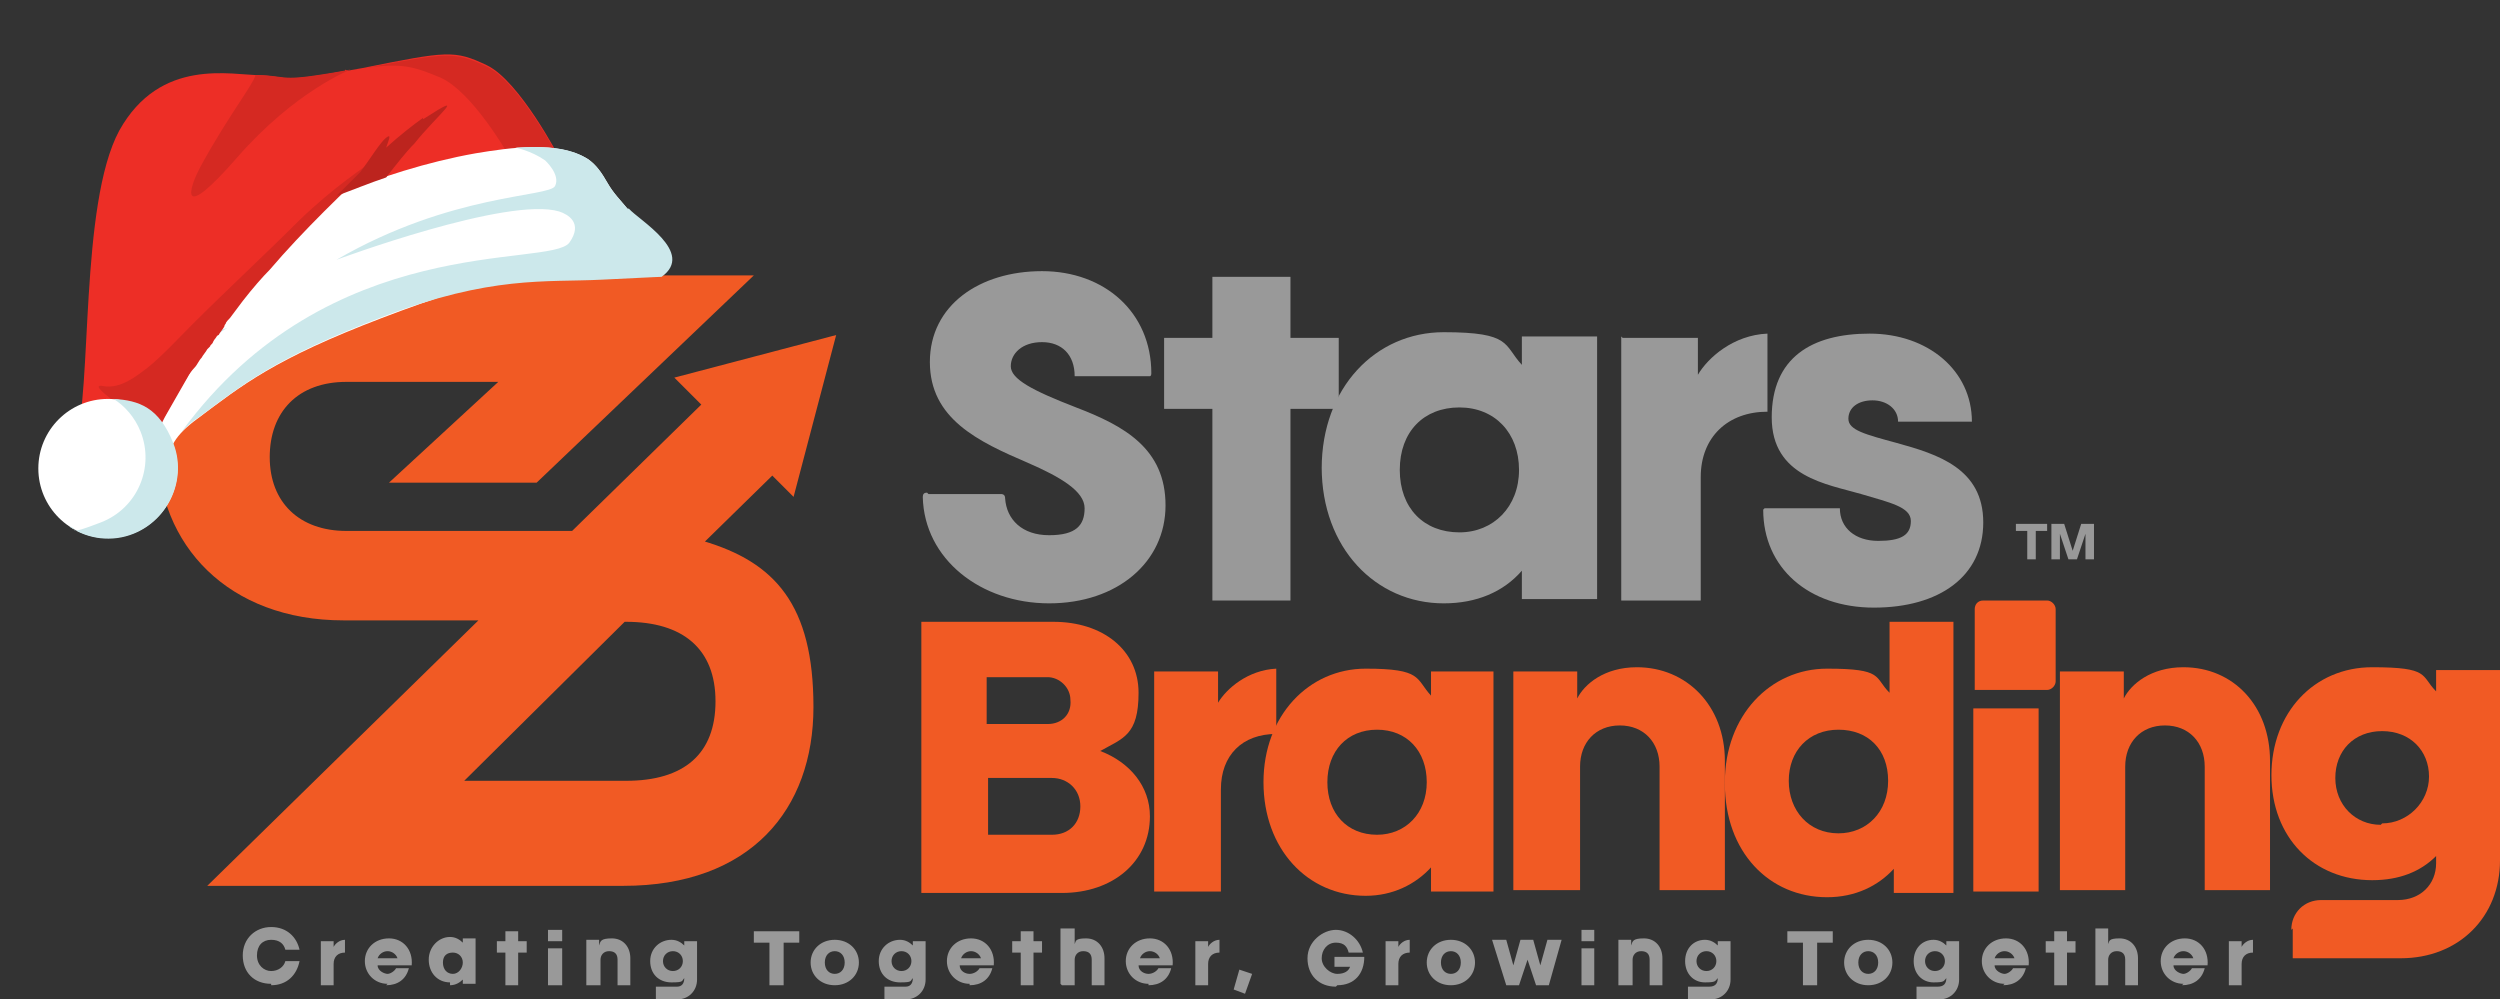 <?xml version="1.0" encoding="UTF-8"?>
<svg xmlns="http://www.w3.org/2000/svg" version="1.1" viewBox="0 0 176.1 70.4">
  <rect x="0" y="0" width="176.1" height="70.4" fill="#333333" stroke="none"/>
  <defs>
    <style>
      .cls-1 {
        fill: #ed2e26;
      }

      .cls-2 {
        fill: #fff;
      }

      .cls-3 {
        fill: #d52922;
      }

      .cls-4 {
        fill: #bc241e;
      }

      .cls-5 {
        fill: #999;
      }

      .cls-6 {
        fill: #cce8eb;
      }

      .cls-7 {
        fill: #f15a24;
      }
    </style>
  </defs>
  <!-- Generator: Adobe Illustrator 28.7.1, SVG Export Plug-In . SVG Version: 1.2.0 Build 142)  -->
  <g>
    <g id="Capa_2">
      <g id="Capa_1-2">
        <path class="cls-5" d="M19.1,69.4c1.1,0,1.8-.7,2-1.7h-1c-.1.4-.5.7-1,.7s-1-.4-1-1.1.4-1.1,1-1.1.9.3,1,.7h1c-.2-.9-.9-1.6-2-1.6s-2,.8-2,2,.8,2,2,2"/>
        <path class="cls-5" d="M54.3,69.4h.9v-3h1.1v-.8h-3.2v.8h1.1v3h0ZM46.7,67.7c0-.4.3-.7.7-.7s.7.3.7.7-.3.7-.7.7-.7-.3-.7-.7ZM46.1,70.4h1.6c.8,0,1.4-.6,1.4-1.4v-2.7h-.9v.3c-.2-.2-.5-.4-.9-.4-.8,0-1.5.6-1.5,1.5s.6,1.5,1.5,1.5.7-.1.9-.3h0c0,.4-.2.6-.5.6h-1.5s0,.8,0,.9ZM41.3,69.4h1v-1.8c0-.3.2-.6.6-.6s.6.2.6.6v1.8h.9v-1.9c0-.8-.5-1.4-1.3-1.4s-.8.2-.9.5v-.4h-.9v3.2h0ZM38.6,66.3h1v-.8h-1v.8ZM38.6,69.4h1v-2.6h-1v2.6ZM35.6,69.4h.9v-2.3h.6v-.8h-.6v-.7h-.9v.7h-.6v.8h.6v2.3ZM31.2,67.8c0-.5.3-.7.7-.7s.7.3.7.7-.3.8-.7.8-.7-.3-.7-.8ZM31.7,69.4c.4,0,.7-.2.9-.4v.3h.9v-3.2h-.9v.3c-.2-.2-.5-.4-.9-.4-.8,0-1.5.7-1.5,1.6s.6,1.6,1.5,1.6ZM26.6,67.5c.1-.3.4-.5.7-.5s.6.2.7.5h-1.4ZM27.2,69.4c.8,0,1.4-.4,1.6-1.2h-.9c-.1.2-.4.4-.6.4s-.7-.2-.7-.6h2.4c.1-1.1-.6-1.9-1.6-1.9s-1.7.7-1.7,1.6.7,1.6,1.6,1.6h0ZM22.6,69.4h.9v-1.5c0-.5.3-.8.8-.8v-.9c-.4,0-.7.3-.8.5v-.4h-.9s0,3.2,0,3.2Z"/>
        <path class="cls-5" d="M84.2,69.4h.9v-1.5c0-.5.3-.8.8-.8v-.9c-.4,0-.7.3-.8.5v-.4h-.9s0,3.2,0,3.2ZM80.3,67.5c.1-.3.4-.5.7-.5s.6.2.7.5c0,0-1.4,0-1.4,0ZM80.9,69.4c.8,0,1.4-.4,1.6-1.2h-.9c-.1.2-.4.4-.7.4s-.7-.2-.7-.6h2.4c.1-1.1-.6-1.9-1.6-1.9s-1.7.7-1.7,1.6.7,1.6,1.6,1.6h0ZM74.8,69.4h.9v-1.8c0-.3.2-.6.6-.6s.6.2.6.6v1.8h.9v-1.9c0-.8-.5-1.4-1.3-1.4s-.7.2-.8.4v-1.1h-1v3.9h0ZM71.9,69.4h.9v-2.3h.6v-.8h-.6v-.7h-.9v.7h-.6v.8h.6v2.3ZM67.7,67.5c.1-.3.4-.5.7-.5s.6.2.7.5h-1.4ZM68.3,69.4c.8,0,1.4-.4,1.6-1.2h-.9c-.1.2-.4.4-.7.4s-.7-.2-.7-.6h2.4c.1-1.1-.6-1.9-1.6-1.9s-1.7.7-1.7,1.6.7,1.6,1.6,1.6h0ZM62.8,67.7c0-.4.3-.7.7-.7s.7.3.7.7-.3.7-.7.7-.7-.3-.7-.7ZM62.2,70.4h1.6c.8,0,1.4-.6,1.4-1.4v-2.7h-.9v.3c-.2-.2-.5-.4-.9-.4-.8,0-1.5.6-1.5,1.5s.6,1.5,1.5,1.5.7-.1.9-.3h0c0,.4-.2.6-.5.6h-1.5s0,.8,0,.9ZM58.1,67.8c0-.5.3-.8.7-.8s.7.3.7.8-.3.8-.7.8-.7-.3-.7-.8ZM58.8,69.4c1,0,1.7-.7,1.7-1.6s-.7-1.6-1.7-1.6-1.7.7-1.7,1.6.7,1.6,1.7,1.6Z"/>
        <path class="cls-5" d="M94.2,69.4c1.2,0,1.9-.8,1.9-2h-2.1v.7h1.1c-.1.3-.4.5-.9.5s-1.1-.5-1.1-1.1.4-1.1,1-1.1.8.3.9.7h1c-.2-.9-1-1.6-1.9-1.6s-2,.8-2,2,.8,2,2,2M87.7,70l.5-1.4-.9-.3-.4,1.4s.8.3.8.3Z"/>
        <path class="cls-5" d="M127.1,69.4h.9v-3h1.1v-.8h-3.2v.8h1.1v3h0ZM119.5,67.7c0-.4.3-.7.7-.7s.7.3.7.7-.3.7-.7.7-.7-.3-.7-.7ZM118.9,70.4h1.6c.8,0,1.4-.6,1.4-1.4v-2.7h-.9v.3c-.2-.2-.5-.4-.9-.4-.8,0-1.4.6-1.4,1.5s.6,1.5,1.4,1.5.7-.1.9-.3h0c0,.4-.2.6-.6.6h-1.5v.9ZM114.1,69.4h.9v-1.8c0-.3.2-.6.6-.6s.6.2.6.6v1.8h.9v-1.9c0-.8-.5-1.4-1.3-1.4s-.8.2-.9.5v-.4h-.9v3.2h0ZM111.4,66.3h.9v-.8h-.9v.8ZM111.4,69.4h.9v-2.6h-.9v2.6ZM106.1,69.4h.9l.6-1.8.6,1.8h.9l.9-3.2h-1l-.5,1.8-.5-1.8h-.9l-.5,1.8-.5-1.8h-1l1,3.2h0ZM101.5,67.8c0-.5.3-.8.7-.8s.7.3.7.8-.3.8-.7.8-.7-.3-.7-.8ZM102.2,69.4c1,0,1.7-.7,1.7-1.6s-.7-1.6-1.7-1.6-1.7.7-1.7,1.6.7,1.6,1.7,1.6ZM97.6,69.4h.9v-1.5c0-.5.3-.8.8-.8v-.9c-.4,0-.7.3-.8.5v-.4h-.9s0,3.2,0,3.2Z"/>
        <path class="cls-5" d="M157,69.4h.9v-1.5c0-.5.3-.8.8-.8v-.9c-.4,0-.7.3-.8.5v-.4h-.9s0,3.2,0,3.2ZM153.1,67.5c.1-.3.4-.5.7-.5s.6.2.7.5h-1.4ZM153.7,69.4c.8,0,1.4-.4,1.6-1.2h-.9c-.1.2-.4.4-.6.4s-.7-.2-.7-.6h2.4c.1-1.1-.6-1.9-1.6-1.9s-1.7.7-1.7,1.6.7,1.6,1.6,1.6h0ZM147.6,69.4h.9v-1.8c0-.3.2-.6.6-.6s.6.2.6.6v1.8h.9v-1.9c0-.8-.5-1.4-1.3-1.4s-.7.2-.8.4v-1.1h-.9v3.9h0ZM144.7,69.4h.9v-2.3h.6v-.8h-.6v-.7h-.9v.7h-.6v.8h.6v2.3ZM140.5,67.5c.1-.3.4-.5.7-.5s.6.2.7.5h-1.4ZM141.1,69.4c.8,0,1.4-.4,1.6-1.2h-.9c-.1.2-.4.4-.6.4s-.7-.2-.7-.6h2.4c.1-1.1-.6-1.9-1.6-1.9s-1.7.7-1.7,1.6.7,1.6,1.6,1.6h0ZM135.6,67.7c0-.4.3-.7.7-.7s.7.3.7.7-.3.7-.7.7-.7-.3-.7-.7ZM135,70.4h1.6c.8,0,1.4-.6,1.4-1.4v-2.7h-.9v.3c-.2-.2-.5-.4-.9-.4-.8,0-1.4.6-1.4,1.5s.6,1.5,1.4,1.5.7-.1.9-.3h0c0,.4-.2.6-.6.6h-1.5v.9ZM130.9,67.8c0-.5.3-.8.7-.8s.7.3.7.8-.3.8-.7.8-.7-.3-.7-.8ZM131.6,69.4c1,0,1.7-.7,1.7-1.6s-.7-1.6-1.7-1.6-1.7.7-1.7,1.6.7,1.6,1.7,1.6Z"/>
        <path class="cls-5" d="M65.4,34.8h5.1c.2,0,.3.1.3.3.1,1.5,1.2,2.6,3.1,2.6s2.5-.7,2.5-1.9-1.7-2.2-4-3.2c-3.5-1.5-6.9-3.1-6.9-7.1s3.5-6.4,7.9-6.4,7.7,2.9,7.7,7.2c0,0,0,.2-.1.2h-5.3c0-1.5-.9-2.4-2.3-2.4s-2.2.8-2.2,1.7,1.5,1.7,4.6,2.9c3.4,1.3,6.3,2.9,6.3,6.9s-3.4,6.9-8.2,6.9-8.8-3.1-8.9-7.5c0-.2.1-.3.3-.3"/>
        <polygon class="cls-5" points="85.4 28.8 82 28.8 82 23.8 85.4 23.8 85.4 19.5 90.9 19.5 90.9 23.8 94.3 23.8 94.3 28.8 90.9 28.8 90.9 42.3 85.4 42.3 85.4 28.8"/>
        <path class="cls-5" d="M93.1,33c0-5.7,3.8-9.6,8.6-9.6s4.2.9,5.5,2.3v-2h5.3v18.5h-5.3v-2c-1.3,1.5-3.2,2.3-5.5,2.3-4.8,0-8.6-3.9-8.6-9.6M102.8,37.5c2.4,0,4.2-1.8,4.2-4.4s-1.7-4.4-4.2-4.4-4.2,1.7-4.2,4.4,1.7,4.4,4.2,4.4Z"/>
        <path class="cls-5" d="M114.3,23.8h5.3v2.6c.7-1.2,2.5-2.8,4.9-2.9v5.5c-2.8,0-4.7,1.8-4.7,4.6v8.7h-5.6v-18.6Z"/>
        <path class="cls-5" d="M124.3,35.8h5.3c0,1.4,1.1,2.3,2.7,2.3s2.3-.4,2.3-1.4-1.5-1.3-3.5-1.9c-2.4-.7-6.3-1.2-6.3-5.4s2.8-5.9,6.9-5.9,7.2,2.6,7.2,6.2h-5.2c0-.9-.8-1.5-1.8-1.5s-1.7.5-1.7,1.3,1.2,1.1,3.4,1.7c2.9.8,6.1,1.8,6.1,5.6s-3.1,6-7.7,6-7.8-2.8-7.8-6.9"/>
        <path class="cls-5" d="M145.1,39.4v-1.8h0l.6,1.8h.6l.6-1.8h0v1.8h.6v-2.5h-.9l-.6,1.9-.6-1.9h-.9v2.5h.6ZM143.4,39.4v-2h.8v-.5h-2.2v.5h.8v2h.6,0Z"/>
        <path class="cls-7" d="M64.8,43.8h9.4c3.5,0,6,2,6,5s-1.1,3.2-2.7,4.1c2.1.8,3.5,2.5,3.5,4.6,0,3.2-2.6,5.4-6.2,5.4h-9.9s0-19.1,0-19.1ZM73.8,51c1,0,1.7-.7,1.6-1.7,0-.9-.8-1.6-1.6-1.6h-4.3v3.3h4.3,0ZM74.1,58.8c1.2,0,2-.8,2-2s-.9-2-2-2h-4.5v4h4.6,0Z"/>
        <path class="cls-7" d="M81.4,47.3h4.4v2.2c.6-1,2.1-2.3,4.1-2.4v4.6c-2.4,0-3.9,1.5-3.9,3.9v7.2h-4.7v-15.5h0Z"/>
        <path class="cls-7" d="M89,55.1c0-4.7,3.2-8,7.2-8s3.5.7,4.6,1.9v-1.7h4.4v15.5h-4.4v-1.7c-1.1,1.2-2.7,2-4.6,2-4.1,0-7.2-3.3-7.2-8M97,58.8c2,0,3.5-1.5,3.5-3.7s-1.4-3.7-3.5-3.7-3.5,1.5-3.5,3.7,1.4,3.7,3.5,3.7Z"/>
        <path class="cls-7" d="M106.6,47.3h4.5v1.9c.5-1,1.9-2.2,4.2-2.2,3.5,0,6.2,2.7,6.2,6.6v9.1h-4.6v-8.7c0-1.7-1.1-2.9-2.8-2.9s-2.8,1.2-2.8,2.9v8.7h-4.7s0-15.5,0-15.5Z"/>
        <path class="cls-7" d="M121.5,55.1c0-4.7,3.2-8,7.2-8s3.3.6,4.4,1.7v-5h4.5v19.1h-4.2v-1.7c-1.1,1.2-2.7,2-4.7,2-4.1,0-7.2-3.2-7.2-8M129.5,58.7c2,0,3.5-1.5,3.5-3.7s-1.4-3.6-3.5-3.6-3.5,1.5-3.5,3.6,1.4,3.7,3.5,3.7Z"/>
        <rect class="cls-7" x="139" y="49.9" width="4.6" height="12.9"/>
        <path class="cls-7" d="M145.1,47.3h4.5v1.9c.5-1,1.9-2.2,4.2-2.2,3.5,0,6.1,2.7,6.1,6.6v9.1h-4.6v-8.7c0-1.7-1.1-2.9-2.8-2.9s-2.8,1.2-2.8,2.9v8.7h-4.6v-15.5h0Z"/>
        <path class="cls-7" d="M161.4,65.5c0-1.2.9-2.1,2.1-2.1h5.4c1.6,0,2.7-1.1,2.7-2.6v-.5c-1.1,1.1-2.6,1.7-4.5,1.7-4.1,0-7.1-3-7.1-7.4s3-7.6,7.1-7.6,3.4.6,4.5,1.7v-1.5h4.5v13.4c0,4-2.9,6.9-7,6.9h-7.6v-2.1h0ZM167.8,58c1.8,0,3.3-1.5,3.3-3.3s-1.3-3.2-3.3-3.2-3.3,1.4-3.3,3.3c0,1.9,1.4,3.3,3.2,3.3Z"/>
        <path class="cls-7" d="M139.1,48.6h5.1c.3,0,.6-.3.6-.6v-5.1c0-.3-.3-.6-.6-.6h-4.5c-.4,0-.6.3-.6.6v5.7h0Z"/>
        <path class="cls-7" d="M49.6,38.2l4.8-4.7,1.5,1.5,1.5-5.7,1.5-5.7-5.7,1.5-5.7,1.5,1.9,1.9-9.1,8.9h-15.9c-3.3,0-5.4-2-5.4-5.2s2-5.3,5.4-5.3h10.7l-7.7,7.1h10.4l15.3-14.6h-28.8c-8.6,0-13.2,5.2-13.2,12.1s5,12.2,13.1,12.2h9.5l-19.1,18.7h29.3c9,0,13.4-5.4,13.4-12.6s-2.7-10.2-7.8-11.7M44.1,55h-11.4l11.3-11.2h.1c4,0,6.3,1.9,6.3,5.6s-2.2,5.6-6.3,5.6Z"/>
      </g>
      <g>
        <path class="cls-1" d="M39.4,11.1s-2.8-5.4-5.1-6.5c-2.3-1.1-2.8-1-8.8.2-6,1.1-4.9.6-7,.6-2.1,0-7.1-1.3-10,3.9-2.8,5.2-1.9,18.4-3.1,21.9l4.6,1.6s2-4.4,4.5-8c2.5-3.6,4.9-6.9,6.1-7.2,1.1-.2,8.6-2.3,8.6-2.3l6.5-2.7,3.8-1.5Z"/>
        <path class="cls-3" d="M31.1,5.5c2.1,1,4.5,4.9,5.5,6.8l2.8-1.1s-2.8-5.4-5.1-6.5c-2.3-1.1-2.8-1-8.6.1,2.6-.4,3.5-.1,5.4.7Z"/>
        <g>
          <path class="cls-2" d="M44.2,14.7c-.5-.6-1-1.1-1.4-1.8-.4-.7-.8-1.3-1.4-1.7-2.1-1.3-5.5-.8-7.9-.4-3.4.6-6.8,1.7-10,3s-5.8,2.5-8.4,4.2c-2.2,1.4-5.6,3.4-6.4,6.1-.2.7,0,1.5.1,2.2.2.8.1,1.5.2,2.3,0,1.1.6,5.1,3.5,4.7,0,0-1.9-1.4,1.4-3.8,3.2-2.4,5.4-4.2,13-7.1s10.3-3.2,14.3-3.6c4-.5,3.9.4,3.9.4,2.4-1.7-.2-3.5-.9-4.4Z"/>
          <path class="cls-6" d="M44.2,14.7c-.5-.6-1-1.1-1.4-1.8-.4-.7-.8-1.3-1.4-1.7-1.4-.9-3.3-.9-5.1-.8,0,0,1.1.2,2.1.9,0,0,1.1,1,.7,1.8-.4.8-7.3.5-15.4,5.2,0,0,12.1-4.5,15.7-3.4.6.2,1.7.8.7,2.2-1.4,1.8-16.9-.9-27.3,13.3.3-.3.7-.7,1.2-1,3.2-2.4,5.4-4.2,13-7.1s11.4-2.4,15.4-2.6,4.2-.2,4.2-.2c2.4-1.7-1.6-4-2.3-4.8Z"/>
          <path class="cls-6" d="M12.2,24.6c-.2.1-.4.2-.6.2-.3,0-.7,0-.9-.6-.3-.7.3-1.6.5-1.9,1.7-2.4,5.3-5.1,5.6-5.3-.6.3-1.1.6-1.6,1-2.4,1.5-6.1,3.6-6.5,6.6,0,.4,0,.9.1,1.3.3,1,.2,1.7.3,2.7,0,.3,0,.9.2,1.5,0,0,0,0,0,0,.1-1.4,1.2-2.7,2.3-3.8.1,0,2.1-1.8,4.4-3.2,0,0-1.6.5-3.7,1.6Z"/>
        </g>
        <path class="cls-1" d="M24.3,5c-4.7.9-3.9.4-5.9.3-2.1,0-7.1-1.3-10,3.9-2.8,5.2-1.9,18.4-3.1,21.9l4.6,1.6s2-4.4,4.5-8c1.8-2.6,3.6-5.1,4.9-6.3,0,0,0,0,0,0,4-4.7,10.5-10.2,10.5-10.2l-5.5-3.3Z"/>
        <path class="cls-3" d="M18,5.3c-.2.7-2,3-3.8,6.3-1,1.8-1.6,4.2,2.5-.5,4.1-4.7,8-6.2,8-6.2h0c-5,.9-4.2.5-6.2.4-.1,0-.3,0-.5,0Z"/>
        <g>
          <path class="cls-3" d="M27,10.8c-1.5,1.1-3.4,2.3-5.9,4.7-2.6,2.6-5,4.8-7.6,7.4-1,1-2,2.1-3.1,3-.8.6-1.9,1.5-3.1,1.3-1.5-.3,2.2,2,3.7,3.4.1-.2.2-.4.3-.6,0,0,0,0,0,0,.1-.2.2-.4.3-.6,0,0,0,0,0,0,.3-.5.5-.9.8-1.4,0,0,0,0,0,0,.1-.2.3-.5.4-.7,0,0,0,0,0,0,.1-.2.3-.5.4-.7,0,0,0,0,0,0,.1-.2.3-.5.5-.7,0,0,0,0,0,0,.2-.2.3-.5.5-.7.1-.2.3-.4.4-.6,0,0,.1-.1.2-.2,0-.1.2-.2.2-.3,0,0,.1-.2.2-.3,0,0,.1-.2.2-.2.1-.2.3-.4.4-.6,0,0,0-.1.1-.2,0-.1.2-.3.3-.4,0,0,0,0,0,0,.3-.4.6-.8.9-1.2,0,0,0,0,0,0,.7-.9,1.4-1.7,1.9-2.2,0,0,0,0,0,0,2.3-2.7,5.4-5.7,7.6-7.7h0Z"/>
          <path class="cls-3" d="M29.8,8.3c0,0,0,0,0,0,0,0,0,0,0,0h0Z"/>
        </g>
        <g>
          <circle class="cls-2" cx="7.6" cy="33" r="4.9"/>
          <path class="cls-6" d="M8,28.1c.8.5,1.5,1.3,1.9,2.3,1,2.5-.2,5.4-2.8,6.4s-1.5.4-2.2.3c1.3.9,3,1.1,4.5.5,2.5-1,3.8-3.9,2.8-6.4s-2.4-3-4.2-3.1Z"/>
        </g>
        <path class="cls-4" d="M29.8,8.3c-.7.5-1.6,1.2-2.6,2.1.2-.6.4-1,0-.7-.4.3-1.2,1.6-1.8,2.4-.6.6-1.2,1.2-1.7,1.7,1.1-.4,2.3-.9,3.5-1.3.7-.9,1.4-1.8,2-2.4,1.5-1.9,4-3.9.6-1.7Z"/>
        <path class="cls-1" d="M16.1,5.2"/>
      </g>
    </g>
  </g>
</svg>